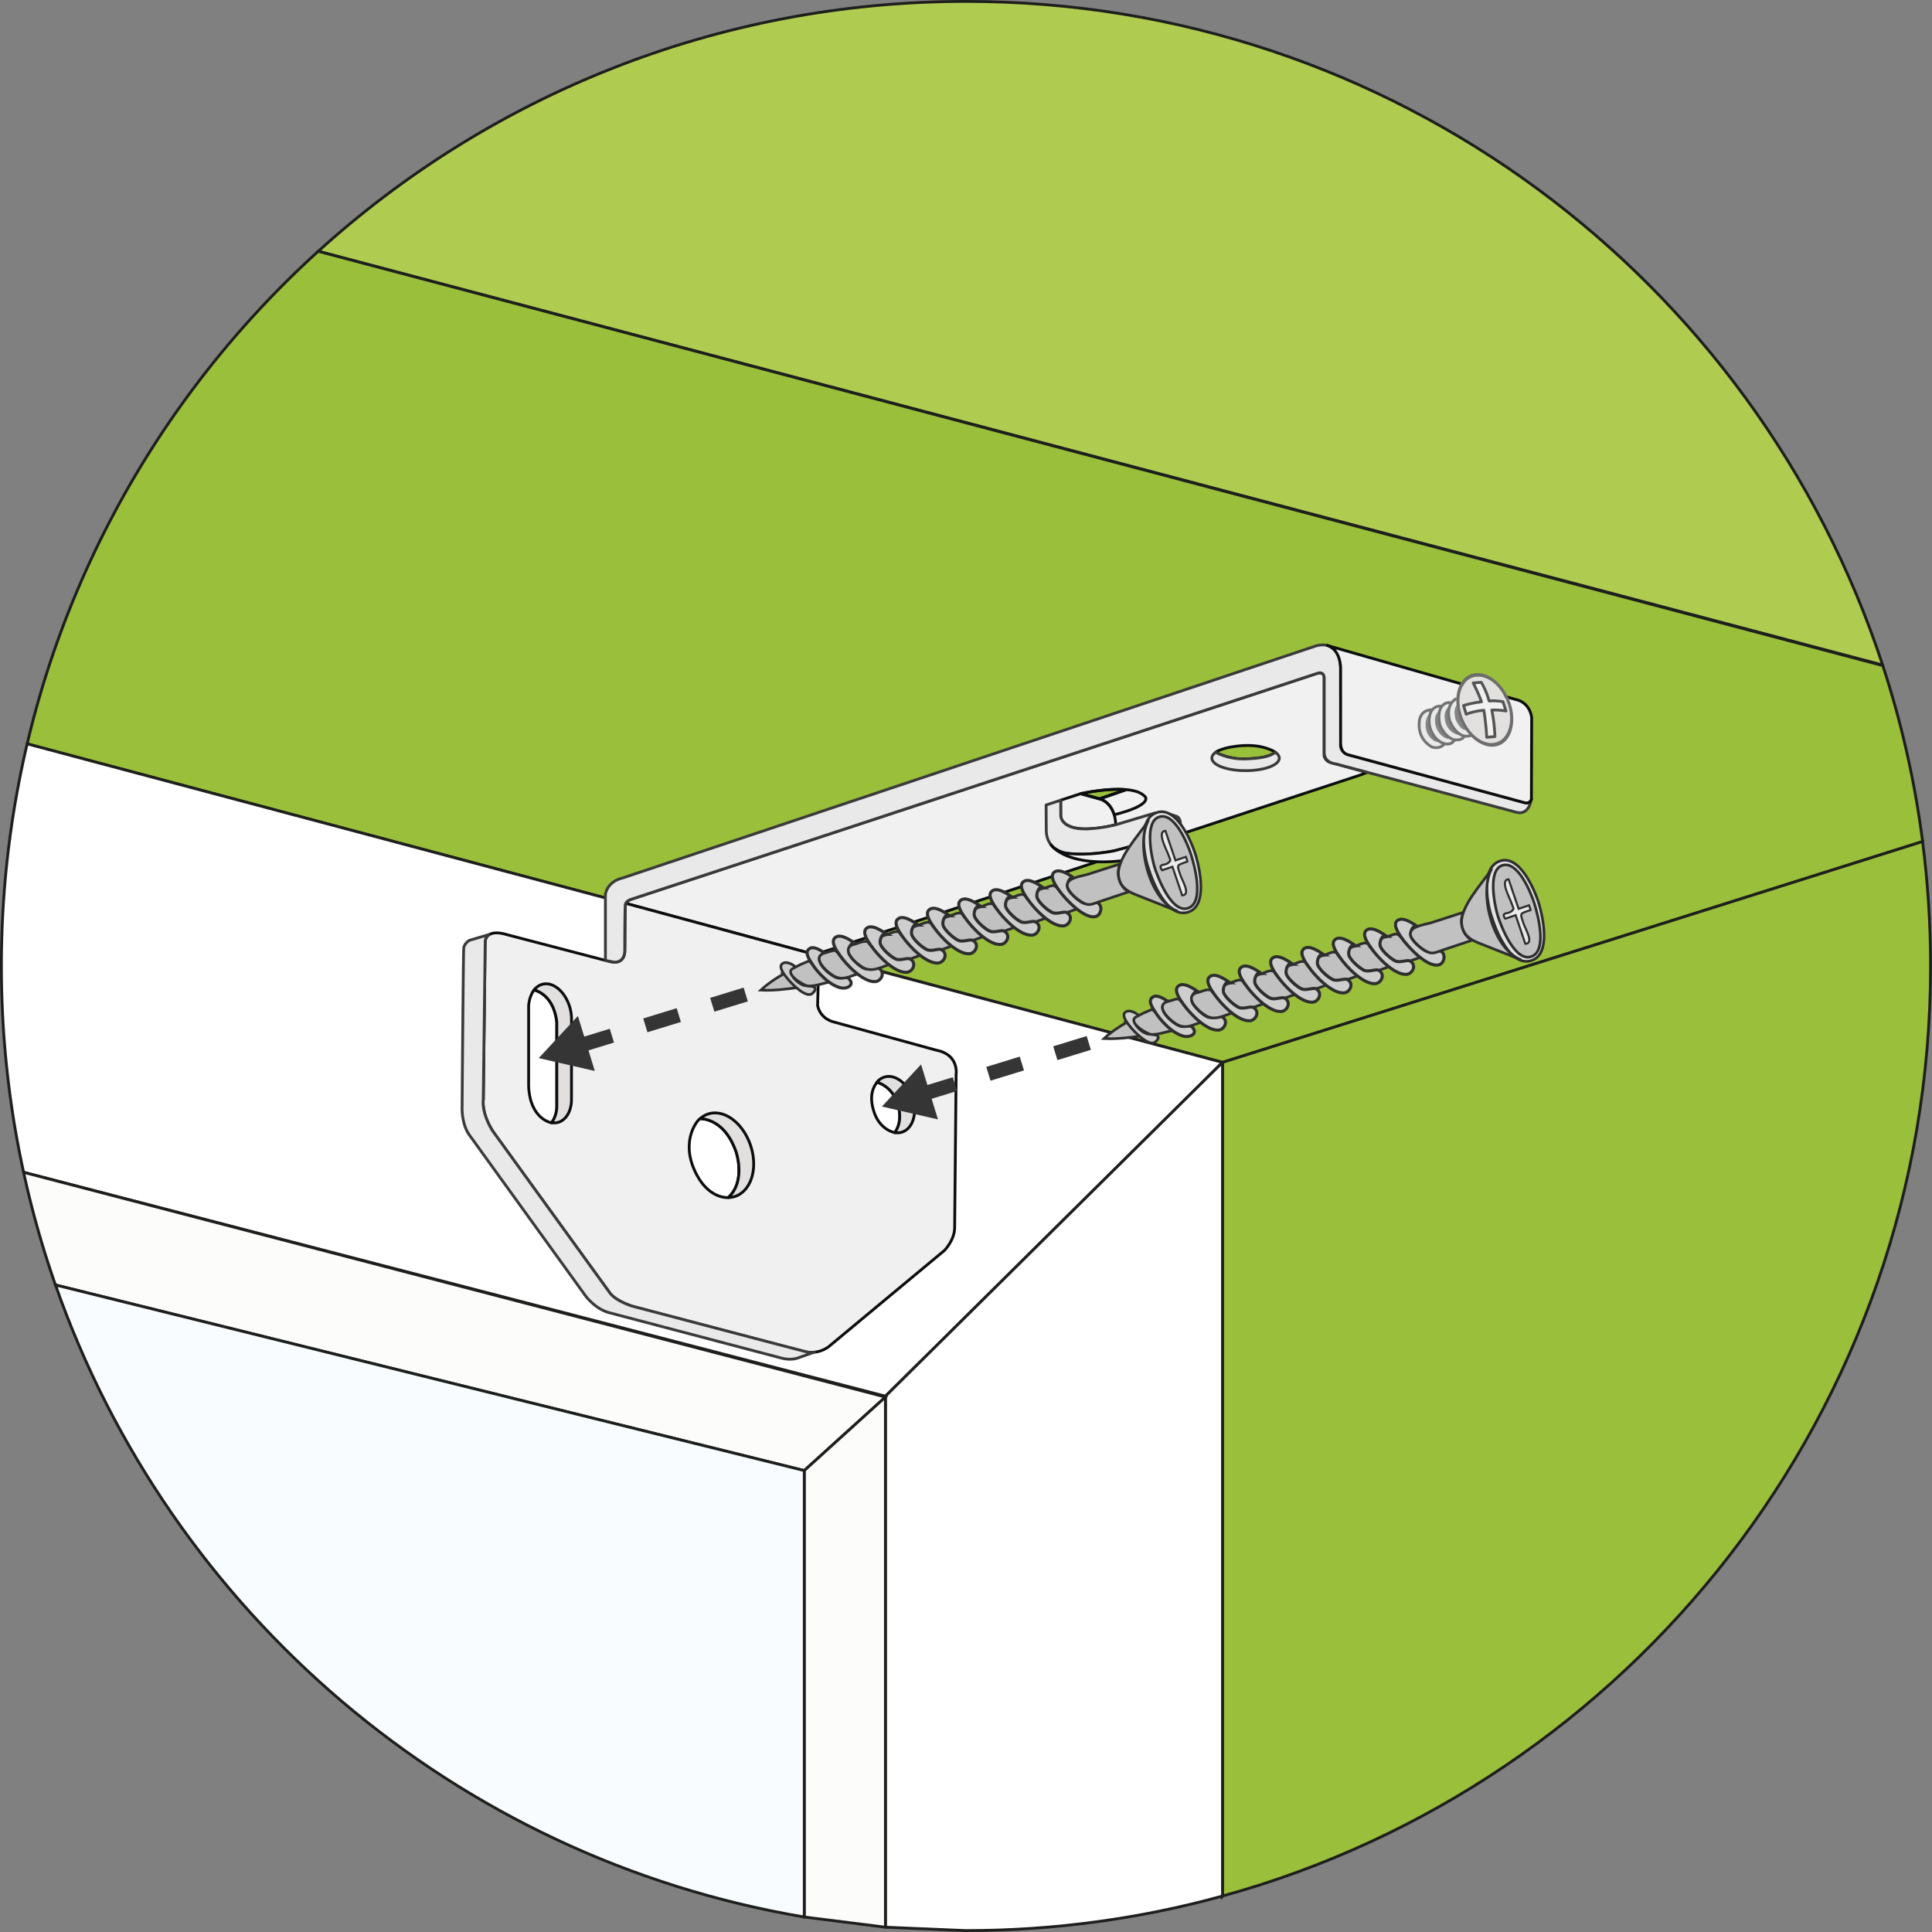 <svg xmlns="http://www.w3.org/2000/svg" xmlns:xlink="http://www.w3.org/1999/xlink" viewBox="0 0 171.352 171.352" xmlns:v="https://vecta.io/nano"><rect x="0" y="0" width="171.352" height="171.352" fill="#808080" stroke="none"/><style><![CDATA[.X{fill:#c2c1c1}.Y{stroke-width:.25}.Z{stroke-width:.235}.a{fill:#cfcece}.b{stroke-width:.273}.c{stroke-miterlimit:10}.d{stroke:#1e1e1c}.e{fill:#f1f1f1}.f{stroke-linejoin:round}.g{stroke:#0b0d0e}.h{fill:#e9e9e9}.i{stroke:#3b3a3a}.j{stroke-width:.182}.k{stroke-width:1.279}.l{stroke-dasharray:3.105,3.105}]]></style><g stroke="#1e1f1d" class="Y c"><path d="M166.973 58.98C155.758 24.806 123.602.125 85.676.125c-22.1 0-42.26 8.39-57.445 22.156l138.742 36.7z" fill="#b0cc50"/><g fill="#9abf3a"><path d="M108.425 94.223l62.094-19.588a85.06 85.06 0 0 0-3.529-15.603L28.223 22.288C15.62 33.717 6.444 48.853 2.41 65.974l106.016 28.25z"/><path d="M108.425 168.163c36.205-9.963 62.8-43.117 62.8-82.487 0-3.742-.242-7.426-.708-11.04l-62.094 19.588.001 73.94z"/></g></g><g fill="#fff" class="d f Y"><path d="M108.425 94.223L2.41 65.974A85.79 85.79 0 0 0 .125 85.676a85.85 85.85 0 0 0 1.967 18.292l76.44 19.863 29.893-29.608z"/><path d="M78.532 170.927l7.144.3c7.878 0 15.505-1.07 22.75-3.064v-73.94L78.533 123.83l-.001 47.097z"/></g><g class="c Y d"><g fill="#fcfcfb"><path d="M4.92 113.965l66.412 16.463 7.2-6.522-76.438-19.93a84.98 84.98 0 0 0 2.825 9.989z"/><path d="M71.33 170.023l7.2.904v-47.022l-7.2 6.522v39.596z"/></g><path d="M71.33 170.023v-39.596L4.92 113.965c10.15 28.98 35.455 50.83 66.412 56.058z" fill="#f9fcfe"/></g><g class="f Y"><g class="g"><path d="M55.52 80.127l17.112 4.635c.038-.207.32-.316.32-.316l47.692-15.708.602-.233-3.24-.88c-.468-.127-.563-.578-.563-.578V60.08c-.002-.547-.62-.357-.62-.357l-60.908 20.06c-.275.1-.395.344-.395.344zm52.297-13.407s.605-.49 2.474-.593 2.827.593 2.827.593c-.46.357-1.234.557-2.734.592s-2.567-.592-2.567-.592zm-11.974 3.674s2.296-.52 4.045-.357l-2.36.815-1.686-.458z" class="e"/><path d="M83.03 93.14l-9.09-2.502s-1.15-.22-1.426-1.45l.114-4.147s-.01-.09.008-.28l-17.112-4.635s-.075-.018-.08.374l-.025 3.75s.105 1.36-1.295 1.042l-9.197-2.404s-1.822-.634-1.902.706l-.156 13.89s-.234 1.373 1.033 3.126l10.143 14.012s.363.682 2.072 1.25l15.285 4.023s1.073.276 2.067-.433l10.3-8.562s.888-.916.9-1.982l.13-13.63c0 0 .28-1.768-1.777-2.15zm-33.644 5.073s-.01.82-.476 1.37c0 0-1.906-.302-2.024-3.25v-7.046s-.02-.792.476-1.485c0 0 1.744.314 2.023 2.86l.001 7.55zm15.212 8s-1.84.2-3.012-2.444c-1.223-2.75.346-4.5.5-4.55 0 0 2.116-.135 3.188 2.906 0-.001.93 2.595-.677 4.088zm14.763-5.758s-1.31-.213-1.842-1.83.072-2.368.26-2.64c0 0 1.176.272 1.73 1.613-.001-.001.747 1.63-.146 2.857z" fill="#f0f0f0"/><path d="M65.274 102.124c-1.056-2.995-3.12-2.9-3.182-2.906.506-.45 1.172-.63 1.902-.432 1.568.426 2.85 2.427 2.85 4.447-.001 1.752-.967 2.964-2.246 2.978 1.604-1.494.676-4.087.676-4.087zm-15.89-11.462c-.278-2.53-2-2.856-2.02-2.86.35-.44.86-.643 1.425-.5 1.046.283 1.902 1.67 1.9 3.08l-.003 7.112c0 1.355-.788 2.255-1.776 2.075.465-.55.475-1.368.475-1.368l-.001-7.55zm30.12 6.935c-.548-1.33-1.708-1.608-1.727-1.613a1.34 1.34 0 0 1 1.434-.46c1.046.284 1.9 1.618 1.9 2.964-.001 1.282-.776 2.13-1.752 1.964.892-1.225.144-2.856.144-2.856z" fill="#e2dfdf"/></g><path d="M43.335 82.9l-1.7.5s-.472.27-.508.72-.144 14.266-.144 14.266-.003 1.368.636 2.264l10.33 14.304s.852 1.144 2.062 1.464l15.307 4.034s.834.254 1.567-.055l1.355-.477s-.307.063-.705-.023-15.515-4.07-15.515-4.07-1.415-.44-1.942-1.172l-10.386-14.352s-.968-1.446-.832-2.792l.175-14.058a.85.85 0 0 1 .299-.563zm10.36 2.28v-5.858s.123-1.12 1.526-1.452l61.436-20.564c.44-.142 2.28-.542 2.24 2.195l.006 6.446s-.158.773.765 1.023l15.38 4.175s.778.298.776-.34c0 0-.135 1.564-1.36 1.23l-15.986-4.286s-1.032-.058-1.032-1.024v-6.45s.1-.793-.62-.555L56.008 79.75s-.518.124-.554.535-.045 4.012-.045 4.012.052 1.04-.92 1.04l-.794-.157z" class="c h i"/><g class="e g"><path d="M117.722 57.248l16.975 4.867s.98.28 1.15 1.538l-.024 7.216s-.104.46-.614.32l-15.68-4.26s-.6-.116-.628-.98v-6.676c.001-.001.028-1.64-1.18-2.026zm-18.78 15.905s.1-1.572-1.216-2.236l-1.883-.523-1.772.577.005 1.38s-.04 1.755 4.147.957l.72-.156z"/><path d="M97.53 70.852c1.022.273 1.293 1.41 1.293 1.41 3.364-.842 2.767-1.567 2.767-1.567-.34-.41-.945-.594-1.7-.66l-2.36.817z"/></g><path d="M92.78 71.398l1.294-.426.005 1.38s-.024 1.198 2.256 1.168c0 0 1.1-.008 2.558-.353l3.477-1.042s.804-.11 1.343.067l.655.216s.318.12.318.588v1.606s.02.25-.295.15l-.886-.278s-.653-.138-1.18.035c0 0-1.232.427-3.472.94 0 0-2.24.492-4.263.222 0 0-1.785-.19-1.796-2.03l-.013-2.246z" class="c h i"/><g class="g"><path d="M93.213 74.93c.53.654 1.375.744 1.375.744 2.023.27 4.263-.222 4.263-.222l3.472-.94c.53-.173 1.18-.035 1.18-.035l1.076.337s-1.178 1.246-5.683 1.584-5.684-1.467-5.684-1.467" stroke-linecap="round" class="e"/><path d="M97.53 70.852l-1.686-.457s2.296-.52 4.045-.357l-2.36.814z" fill="none"/></g><path d="M107.82 66.72c.016.01 1.077.626 2.566.59 1.498-.035 2.272-.234 2.733-.59.566.403.438.913-.426 1.267-1.107.455-3.01.488-4.232.076-1.03-.348-1.255-.904-.64-1.343z" class="c h i"/></g><path d="M129.2 62.512s-.387.295-.12 1.37c0 0 .56 1.093.988.877 0-.001-.896-1.392-.87-2.247zm-.766.193s-.544.406-.243 1.544c0 0 .414.857 1.2.946-.001-.001-1.204-1.268-.966-2.5zm-.884.375s-.527.307-.218 1.57c0 0 .737 1.097 1.164.88-.001 0-1.247-1.155-.946-2.45zm-.842.288s-.493.28-.218 1.518c0 0 .4.95 1.12.95-.001 0-1.3-1.04-.9-2.468z" fill="#848484"/><g fill="#e8e9e9"><path d="M129.135 62.12s-.952.398-.5 1.794c.494 1.523 1.732 1.294 1.705 1.233l-.34-.406s-.47.1-.92-.97c0 0-.206-.867.08-1.17l-.027-.48z"/><path d="M128.574 62.395s-1.09.062-.862 1.638c0 0 .352 1.16 1.232 1.447 0 0 .426.177.74-.138l-.31-.152s-.852-.087-1.16-1.087.22-1.38.22-1.38l.137-.33z"/><path d="M127.673 62.746s-.97 0-.78 1.47c0 0 .098 1.044 1.058 1.567 0 0 .444.272.89-.098l-.334-.154s-.395.04-.853-.51-.385-1.294-.385-1.294.03-.38.285-.615l.12-.366z"/><path d="M126.806 63.08s-.603-.068-.808.888c0 0-.12 1.07.556 1.738 0 0 .337.47.83.487 0 0 .316.09.567-.17l-.34-.18s-.6.027-1.03-.82c0 0-.4-.928.107-1.618l.118-.325z"/></g><path d="M129.18 61.957s-1 .425-.616 1.935c0 0 .646 1.784 1.916 1.334m-1.782-2.892s-.598-.16-.917.467-.07 1.508-.07 1.508.352.975 1.18 1.28c0 0 .646.176.96-.237m-2.056-2.717s-.57-.094-.868.478-.127 1.296-.127 1.296.203 1.03 1.053 1.447 1.17-.242 1.17-.242m-1.993-2.662s-1.224-.1-1.162 1.366c0 0-.096 1.2 1.074 1.905 0 0 .645.328 1.173-.244" fill="none" stroke="#737373" class="Y c"/><path d="M131.326 60.016a2 2 0 0 1 .463.127c.732.298 1.424 1.036 1.818 1.997l.136.38a4.08 4.08 0 0 1 .188 1.238c-.012 1.08-.514 1.935-1.347 2.11l-.033.006a1.56 1.56 0 0 1-.473.013l-.034-.004-.07-.01c-.84-.152-1.687-.926-2.163-2.002-.06-.138-.116-.28-.164-.43l-.02-.064c-.132-.428-.192-.848-.187-1.24.01-1.08.513-1.936 1.347-2.1.086-.018.173-.028.26-.03l.04-.001a1.65 1.65 0 0 1 .221.014l.016.004" fill="#e2e1df"/><path d="M131.79 60.143c.732.298 1.424 1.036 1.818 1.997l.136.38a4.08 4.08 0 0 1 .188 1.238c-.012 1.08-.514 1.935-1.347 2.11l-.033.006a1.56 1.56 0 0 1-.473.013l-.034-.004-.07-.01c-.84-.152-1.687-.926-2.163-2.002-.06-.138-.116-.28-.164-.43l-.02-.064c-.132-.428-.192-.848-.187-1.24.01-1.08.513-1.936 1.347-2.1.086-.018.173-.028.26-.03l.04-.001a1.65 1.65 0 0 1 .221.014l.017.002c.154.023.31.066.462.13m-.48-.437c-.19-.027-.38-.025-.567.008l-.096.02c-1.244.297-1.815 1.944-1.273 3.7.46 1.498 1.585 2.607 2.7 2.762.208.03.416.025.62-.018 1.252-.26 1.846-1.877 1.342-3.624l-.053-.17c-.476-1.455-1.578-2.526-2.662-2.678" fill="#6f6d6d"/><g class="c"><path d="M131.372 60.513l-.71.06s.444.854.734 1.672c-.022.007-.827.076-1.594.333l.244.77c-.112.033.598-.276 1.56-.353 0 0 .193 1.134.253 2.393l.728-.06s-.01-1.027-.276-2.355c0 0 .66-.028 1.26.086l-.27-.825s-.6-.126-1.226-.062c-.056-.177-.22-.838-.7-1.66z" stroke="#555454" class="Y e f"/><g stroke="#2e2e2e"><g class="Z"><path d="M99.944 90.666c-.72.414-1.418.876-2.027 1.445 1.07.058 2.143-.075 3.2-.217-.444-.36-.723-.88-1.174-1.228z" class="X"/><use xlink:href="#B" class="a"/><use xlink:href="#C" class="X"/></g><use xlink:href="#D" class="a b"/><path d="M103.768 88.773c-1.5.285-.137 1.632.58 2.06.79.473 1.417.077 2.227-.19-.622-.45-1.192-.964-1.645-1.59-.442-.6-.42-.5-1.16-.28z" class="X Z"/><use xlink:href="#E" class="a b"/><g class="X Z"><path d="M106.345 88c-1.527.3-.11 1.66.62 2.09.787.465 1.6-.023 2.4-.28-.678-.492-1.133-1.098-1.708-1.682-.4-.395-.08-.323-.555-.334-.23-.005-.53.146-.756.207z"/><use xlink:href="#F"/></g><use xlink:href="#E" x="2.785" y="-0.827" class="a b"/><use xlink:href="#G" class="X Z"/><use xlink:href="#E" x="5.567" y="-1.65" class="a b"/><path d="M114.694 85.536c-1.527.3-.11 1.66.62 2.09.787.465 1.6-.023 2.4-.28-.673-.488-1.172-1.05-1.713-1.67-.263-.3-.125-.35-.46-.4-.23-.03-.61.18-.845.25z" class="X Z"/><use xlink:href="#E" x="8.349" y="-2.475" class="a b"/><use xlink:href="#H" class="X Z"/><use xlink:href="#E" x="11.127" y="-3.298" class="a b"/><use xlink:href="#I" class="X Z"/><use xlink:href="#E" x="13.905" y="-4.12" class="a b"/><path d="M123.028 83.067c-1.527.3-.11 1.66.62 2.09.787.465 1.6-.023 2.4-.28-.672-.487-1.174-1.052-1.72-1.668-.488-.55-.5-.375-1.3-.14z" class="X Z"/><g class="a b"><use xlink:href="#E" x="16.682" y="-4.944"/><path d="M125.74 82.187c-.397-.265-1.404-.992-1.865-.484-.353.39.276 1.24.507 1.57.47.672 2.246 2.62 3.27 2.288.43-.14.628-.92.138-1.2-.245-.14-.884.18-1.3-.002-.42-.187-1.242-.906-1.36-1.343-.083-.302.144-1.08.598-.83z"/></g><g class="Z"><path d="M129.8 80.914l-2.8.904c-.657.212-2.025.32-1.896 1.103.09.55 1.215 1.478 1.742 1.583.37.074.706-.108 1.054-.223l2.657-.887c-.846-.43-1.18-1.65-.758-2.48z" class="X"/><path d="M132.278 81.28c-.362-1.16-.93-4.138.595-4.85 1.865-.87 3.293 2.6 3.64 3.806.342 1.19 1.057 4.44-.724 4.968-1.85.55-3.13-2.712-3.5-3.924z" fill="#e3e2e2"/><g class="X"><use xlink:href="#J"/><path d="M132.235 77.17c-.792 1.202-2.818 3.318-2.587 4.844.13.87.66 1.275 1.42 1.59l3.85 1.526c-2.46-.906-3.748-5.735-2.682-7.96z"/></g></g><use xlink:href="#K" fill="#e9eaeb" class="j"/></g><path d="M81.727 97.063l15.964-4.91" fill="none" stroke="#353535" class="k l"/></g><path d="M83.19 99.282l-4.974-1.14 3.474-3.737z" fill="#353535"/><g class="c"><g stroke="#2e2e2e"><g class="Z"><path d="M69.507 86.37c-.72.414-1.418.876-2.027 1.445 1.07.058 2.143-.075 3.2-.217-.444-.36-.723-.88-1.174-1.228z" class="X"/><use xlink:href="#B" x="-30.427" y="-4.297" class="a"/><use xlink:href="#C" x="-30.438" y="-4.297" class="X"/></g><use xlink:href="#D" x="-30.447" y="-4.296" class="a b"/><path d="M73.33 84.476c-1.5.285-.137 1.632.58 2.06.79.473 1.417.077 2.227-.19-.622-.45-1.192-.964-1.645-1.59-.443-.6-.42-.5-1.16-.28z" class="X Z"/><use xlink:href="#L" class="a b"/><g class="X Z"><path d="M75.908 83.713c-1.527.3-.11 1.66.62 2.09.787.465 1.6-.023 2.4-.28-.678-.492-1.133-1.098-1.708-1.682-.4-.395-.08-.323-.555-.334-.23-.005-.532.145-.756.207z"/><use xlink:href="#F" x="-30.436" y="-4.297"/></g><use xlink:href="#L" x="2.786" y="-0.826" class="a b"/><use xlink:href="#G" x="-30.437" y="-4.297" class="X Z"/><use xlink:href="#E" x="-24.87" y="-5.948" class="a b"/><use xlink:href="#I" x="-35.993" y="-2.66" class="X Z"/><use xlink:href="#L" x="8.349" y="-2.474" class="a b"/><use xlink:href="#H" x="-30.437" y="-4.297" class="X Z"/><use xlink:href="#L" x="11.127" y="-3.297" class="a b"/><path d="M89.812 79.593c-1.527.3-.11 1.66.62 2.09.787.465 1.6-.023 2.4-.28-.673-.488-1.172-1.05-1.713-1.67-.263-.3-.125-.35-.46-.4-.23-.03-.608.18-.845.25z" class="X Z"/><use xlink:href="#E" x="-16.533" y="-8.418" class="a b"/><path d="M92.6 78.77c-1.527.3-.11 1.66.62 2.09.787.465 1.6-.023 2.4-.28-.672-.487-1.174-1.052-1.72-1.668-.487-.55-.5-.375-1.3-.14z" class="X Z"/><g class="a b"><use xlink:href="#E" x="-13.755" y="-9.24"/><path d="M95.302 77.9c-.397-.265-1.404-.992-1.865-.484-.353.39.276 1.24.507 1.57.47.672 2.246 2.62 3.27 2.288.43-.14.628-.92.138-1.2-.245-.14-.884.18-1.3-.002-.42-.187-1.242-.906-1.36-1.343-.082-.302.144-1.08.598-.83z"/></g><g class="Z"><path d="M99.36 76.617l-2.8.904c-.657.212-2.025.32-1.896 1.103.09.55 1.215 1.478 1.742 1.583.37.074.706-.108 1.054-.223l2.657-.887c-.845-.43-1.178-1.65-.758-2.48z" class="X"/><path d="M101.84 76.982c-.362-1.16-.93-4.138.595-4.85 1.865-.87 3.293 2.6 3.64 3.806.342 1.19 1.057 4.44-.724 4.968-1.85.55-3.132-2.712-3.5-3.924z" fill="#e3e2e2"/><g class="X"><use xlink:href="#J" x="-30.436" y="-4.297"/><path d="M101.797 72.873c-.792 1.202-2.818 3.318-2.587 4.844.13.87.66 1.275 1.42 1.59l3.85 1.526c-2.458-.906-3.747-5.735-2.682-7.96z"/></g></g><use xlink:href="#K" x="-30.436" y="-4.296" fill="#e9eaeb" class="j"/></g><path d="M51.3 92.766l15.964-4.91" fill="none" stroke="#353535" class="k l"/></g><path d="M52.753 94.985l-4.973-1.14 3.474-3.737z" fill="#353535"/><defs ><path id="B" d="M101 90.073c-.263-.255-.902-.607-1.237-.258-.314.326.387 1.13.56 1.34.3.36 1.625 1.763 2.174 1.234.75-.723-.512-.626-.747-.692-.637-.178-1.664-1.18-.75-1.623z"/><path id="C" d="M100.748 90.2c-.768.466.977 1.518 1.36 1.545.59.04 1.38-.254 1.96-.362-.327-.225-.65-.477-.93-.756-.21-.208-.494-.815-.742-.95-.367-.198-.136-.158-.665.04-.337.125-.658.323-.982.483z"/><path id="D" d="M103.6 88.83c-.298-.2-.933-.643-1.324-.42-.516.295-.098.9.148 1.298.52.842 1.64 2.043 2.678 2.217.462.078 1.218-.26.602-.86-.184-.18-.7.037-1.002-.054-.76-.23-2.387-1.763-1.102-2.182z"/><path id="E" d="M106.315 87.99c-.396-.265-1.4-1-1.862-.485-.355.39.258 1.215.5 1.553.536.78 2.023 2.37 3.11 2.303.544-.034.938-.854.298-1.187-.26-.135-.86.188-1.282.004s-1.24-.913-1.354-1.356c-.078-.3.142-1.08.6-.832z"/><path id="F" d="M109.13 87.184c-1.527.3-.11 1.66.62 2.09.787.465 1.6-.023 2.4-.28-.673-.488-1.172-1.05-1.712-1.67-.263-.302-.123-.35-.46-.4-.23-.028-.6.18-.847.25z"/><path id="G" d="M111.913 86.36c-1.527.3-.11 1.66.62 2.09.787.465 1.6-.023 2.4-.28-.673-.488-1.172-1.05-1.712-1.67-.263-.302-.123-.35-.46-.4-.232-.03-.61.18-.847.25z"/><path id="H" d="M117.472 84.713c-1.527.3-.11 1.66.62 2.09.787.465 1.6-.023 2.4-.28-.677-.5-1.177-1.055-1.72-1.68-.265-.305-.128-.356-.465-.396-.226-.027-.604.192-.835.266z"/><path id="I" d="M120.25 83.9c-1.527.3-.11 1.66.62 2.09.787.465 1.6-.023 2.4-.28-.673-.488-1.172-1.05-1.713-1.67-.263-.3-.125-.35-.46-.4-.232-.03-.61.18-.845.25z"/><path id="J" d="M132.81 81.122c-.246-.85-.88-3.914.406-4.362 1.422-.496 2.6 2.518 2.865 3.362.293.935 1.172 4.14-.218 4.7-1.498.614-2.788-2.792-3.053-3.7z"/><path id="K" d="M135.746 80.716c-.996.34-.945.23-.606 1.232.14.416.946 1.747.143 1.76l-.86-2.54-.917.314c-.434-.61.254-.395.537-.654s.21-.165.032-.688c-.16-.47-1.086-2.124-.274-2.15l.887 2.616.917-.314c.04.123.134.292.142.42z"/><path id="L" d="M75.878 83.692c-.396-.265-1.4-1-1.862-.485-.355.39.258 1.215.5 1.553.536.78 2.023 2.37 3.11 2.303.544-.034.938-.854.298-1.187-.26-.135-.86.188-1.282.004s-1.24-.913-1.354-1.356c-.08-.3.142-1.08.6-.832z"/></defs></svg>